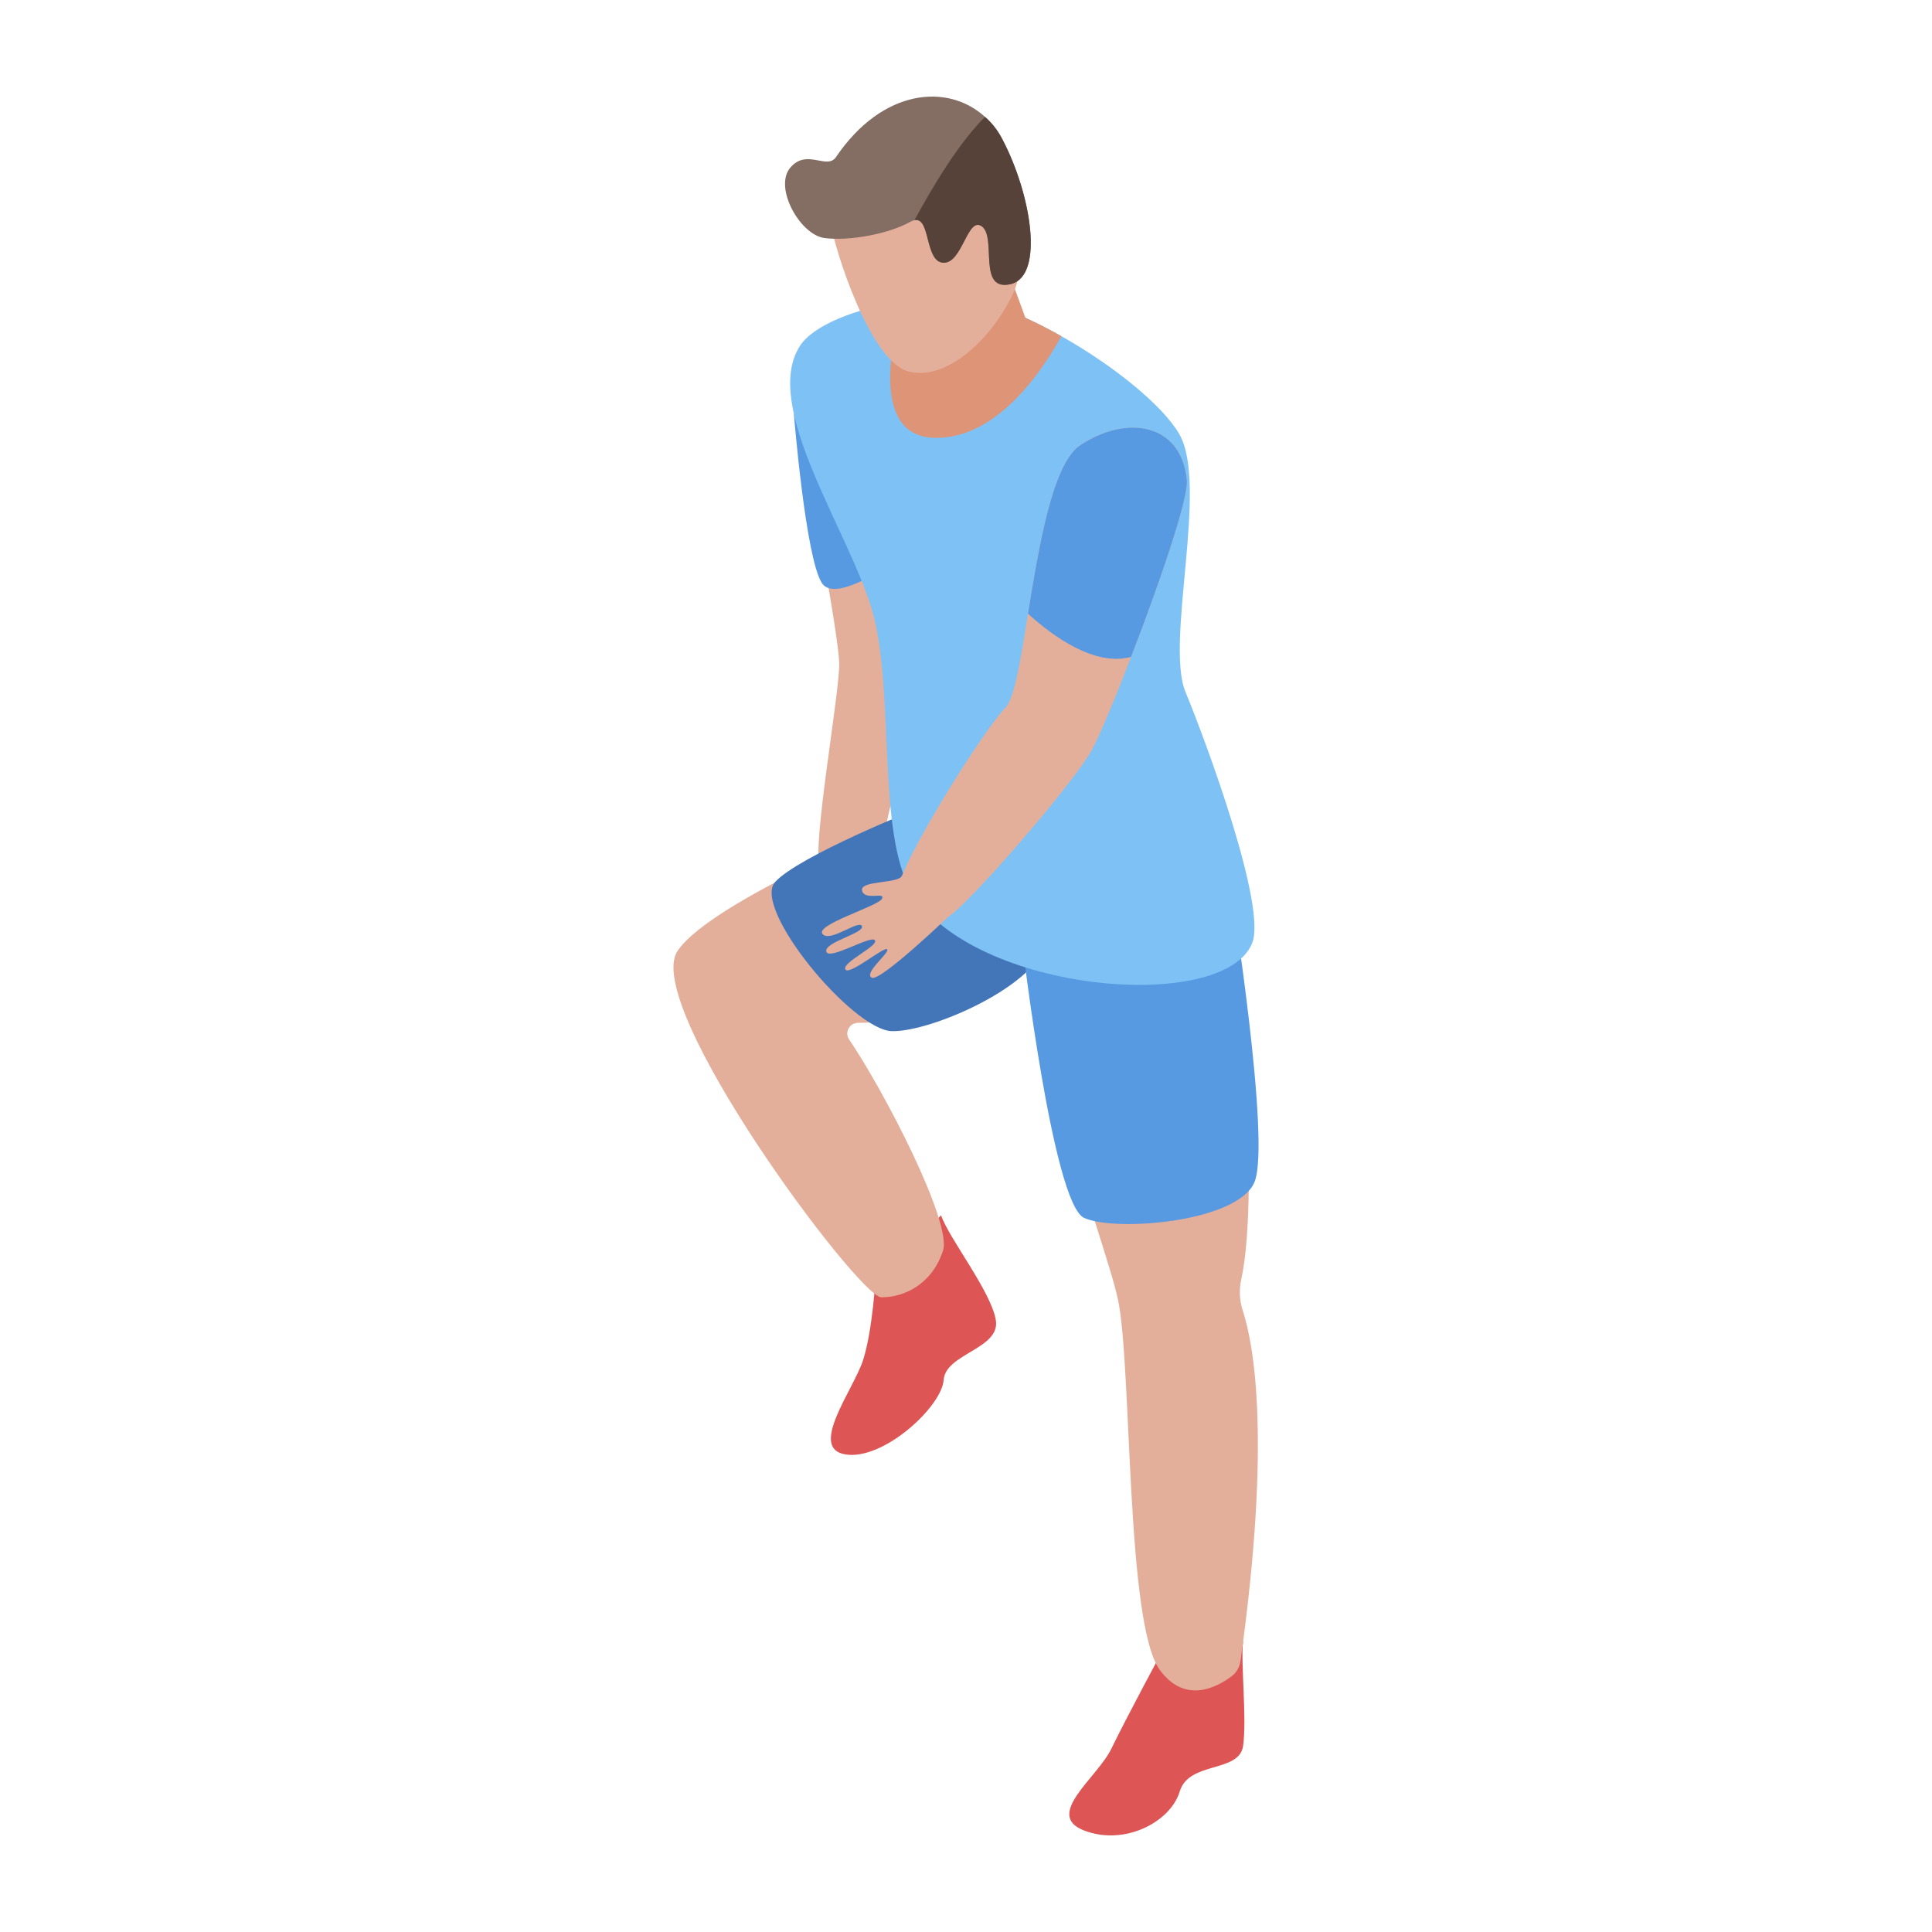 <svg id="Layer_1" enable-background="new 0 0 500 500" viewBox="0 0 500 500" xmlns="http://www.w3.org/2000/svg"><g><path d="m243.564 314.53c1.864 5.729 12.944 19.692 14.158 27.13 1.215 7.437-13.053 8.651-13.508 15.481-.455 6.829-15.481 20.793-25.347 19.275-9.865-1.518 2.125-16.847 4.553-24.588 2.429-7.741 3.187-21.249 3.187-21.249z" fill="#d55"/><path d="m321.716 424.867c-.676 4.991 1.003 19.913 0 26.971s-14.02 3.873-16.405 11.792-14.27 14.138-24.743 10.105c-10.473-4.034 3.442-13.668 7.072-21.211s13.512-25.895 13.512-25.895z" fill="#d55"/><path d="m207.175 113.323s10.011 50.447 10.011 58.611-7.114 47.402-5.006 52.669 15.248-2.897 15.248-2.897l14.775-64.136-2.662-39.096z" fill="#e4af9a"/><path d="m205.455 107.076s2.999 37.263 7.251 43.82c4.251 6.557 25.505-10.306 25.505-10.306z" fill="#579ae2"/><path d="m242.412 209.347s-57.573 22.718-67.053 36.735c-9.48 14.016 46.884 89.661 52.74 89.661s13.013-3.254 15.941-12.038c2.44-7.32-15.326-41.531-24.285-54.685-1.245-1.827.103-4.311 2.313-4.307 9.68.015 33.556-3.102 51.576-21.53 26.407-27.005-31.232-33.836-31.232-33.836z" fill="#e4af9a"/><path d="m237.266 209.347s-30.479 12.165-36.643 18.892c-6.163 6.728 20.002 38.347 30.195 38.622 10.193.276 38.403-12.06 40.056-23.63z" fill="#4376b9"/><path d="m320.014 244.129s6.257 63.851 1.229 86.964c-.587 2.7-.485 5.435.375 8.062 2.786 8.513 7.492 32.975-.578 90.704-.211 1.51-.98 2.941-2.191 3.867-3.684 2.816-12.097 7.528-18.733-1.605-8.756-12.051-7.164-78.33-10.746-95.602-3.582-17.273-29.848-79.936-15.123-106.849 14.725-26.914 45.476 5.97 45.767 14.459z" fill="#e4af9a"/><path d="m264.572 244.178s7.887 67.313 15.996 71.012c8.108 3.699 39.743 1.109 44.082-9.246 4.34-10.356-6.016-75.45-6.016-75.45z" fill="#579ae2"/><path d="m306.789 179.035c5.355 12.955 21.091 55.552 17.269 65.057-7.359 18.26-71.952 12.993-88.039-13.131-9.15-14.937-4.45-51.662-10.12-72.27-5.683-20.667-29.01-53.337-18.891-69.152 3.373-5.272 14.259-9.701 26.617-11.546 4.251-.684 8.697-1.031 13.037-.98 7.425.108 17.872 4.239 28.025 9.998 13.332 7.491 26.111 17.794 30.462 25.245 7.719 13.162-3.654 53.812 1.64 66.779z" fill="#7ec2f5"/><path d="m274.686 87.012c-5.077 9.198-16.803 26.66-32.812 26.305-16.141-.391-11.59-23.471-8.25-35.323 4.251-.684 8.697-1.031 13.037-.98 7.426.108 17.872 4.239 28.025 9.998z" fill="#de9477"/><path d="m259.2 65.387.232.633 7.681 20.982s-1.083 3.535-2.098 3.339-13.751-2.592-13.299-3.103z" fill="#de9477"/><g fill="#e4af9a"><path d="m214.798 57.09c1.33 8.075 10.413 36.179 20.107 38.969 9.693 2.789 21.406-7.866 27.188-19.91 5.782-12.045.556-39.639-14.172-47.911s-34.921 17.937-33.123 28.852z"/><path d="m307.154 124.282c.43 4.794-7.314 27.349-14.443 45.725-4.241 11.124-8.297 20.712-10.079 23.969-4.732 8.666-31.59 39.702-37.121 43.206-5.593 3.503-11.185 1.044-13.582-3.872-2.458-4.855 22.433-44.25 28.271-50.15 2.335-2.397 3.995-12.538 5.839-24.337 2.889-17.577 6.33-38.842 13.582-43.636 12.168-7.991 26.119-5.594 27.533 9.095z"/><path d="m233.429 226.639c-.827 2.111-10.996 1.16-10.329 3.855s6.131.195 5.149 2.112-17.232 6.667-15.399 9.083c1.833 2.417 9.518-3.833 10.217-2s-9.884 4.167-9.217 6.583c.667 2.417 11.667-4.416 12.583-2.916.917 1.5-8.5 5.667-7.667 7.5.834 1.834 10.167-6.083 10.833-5.166.667.917-6.167 6.167-4 7.333 2.166 1.167 19.889-15.848 19.889-15.848z"/></g><path d="m307.154 124.282c.43 4.794-7.314 27.349-14.443 45.725-9.28 2.52-19.974-5.101-26.673-11.185 2.889-17.577 6.33-38.842 13.582-43.636 12.169-7.99 26.12-5.593 27.534 9.096z" fill="#579ae2"/><path d="m261.613 73.517c-8.727 2.089-3.626-11.862-7.436-14.873-3.81-2.951-5.101 9.772-10.141 9.341-4.732-.369-3.196-11.923-7.375-11.001-.308.061-.676.184-1.107.43-5.531 3.134-15.856 5.04-22.248 4.179-6.33-.922-13.091-13.09-8.789-18.192 4.241-5.04 9.465.615 11.8-2.704 12.107-17.884 29.07-19.175 38.596-10.448 1.782 1.537 3.318 3.503 4.486 5.777 7.561 14.382 10.88 35.34 2.214 37.491z" fill="#846e63"/><path d="m261.613 73.517c-8.727 2.089-3.626-11.862-7.436-14.873-3.81-2.951-5.101 9.772-10.141 9.341-4.732-.369-3.196-11.923-7.375-11.001 4.486-8.297 11.37-19.913 18.253-26.734 1.782 1.537 3.318 3.503 4.486 5.777 7.56 14.381 10.879 35.339 2.213 37.49z" fill="#57423a"/></g></svg>